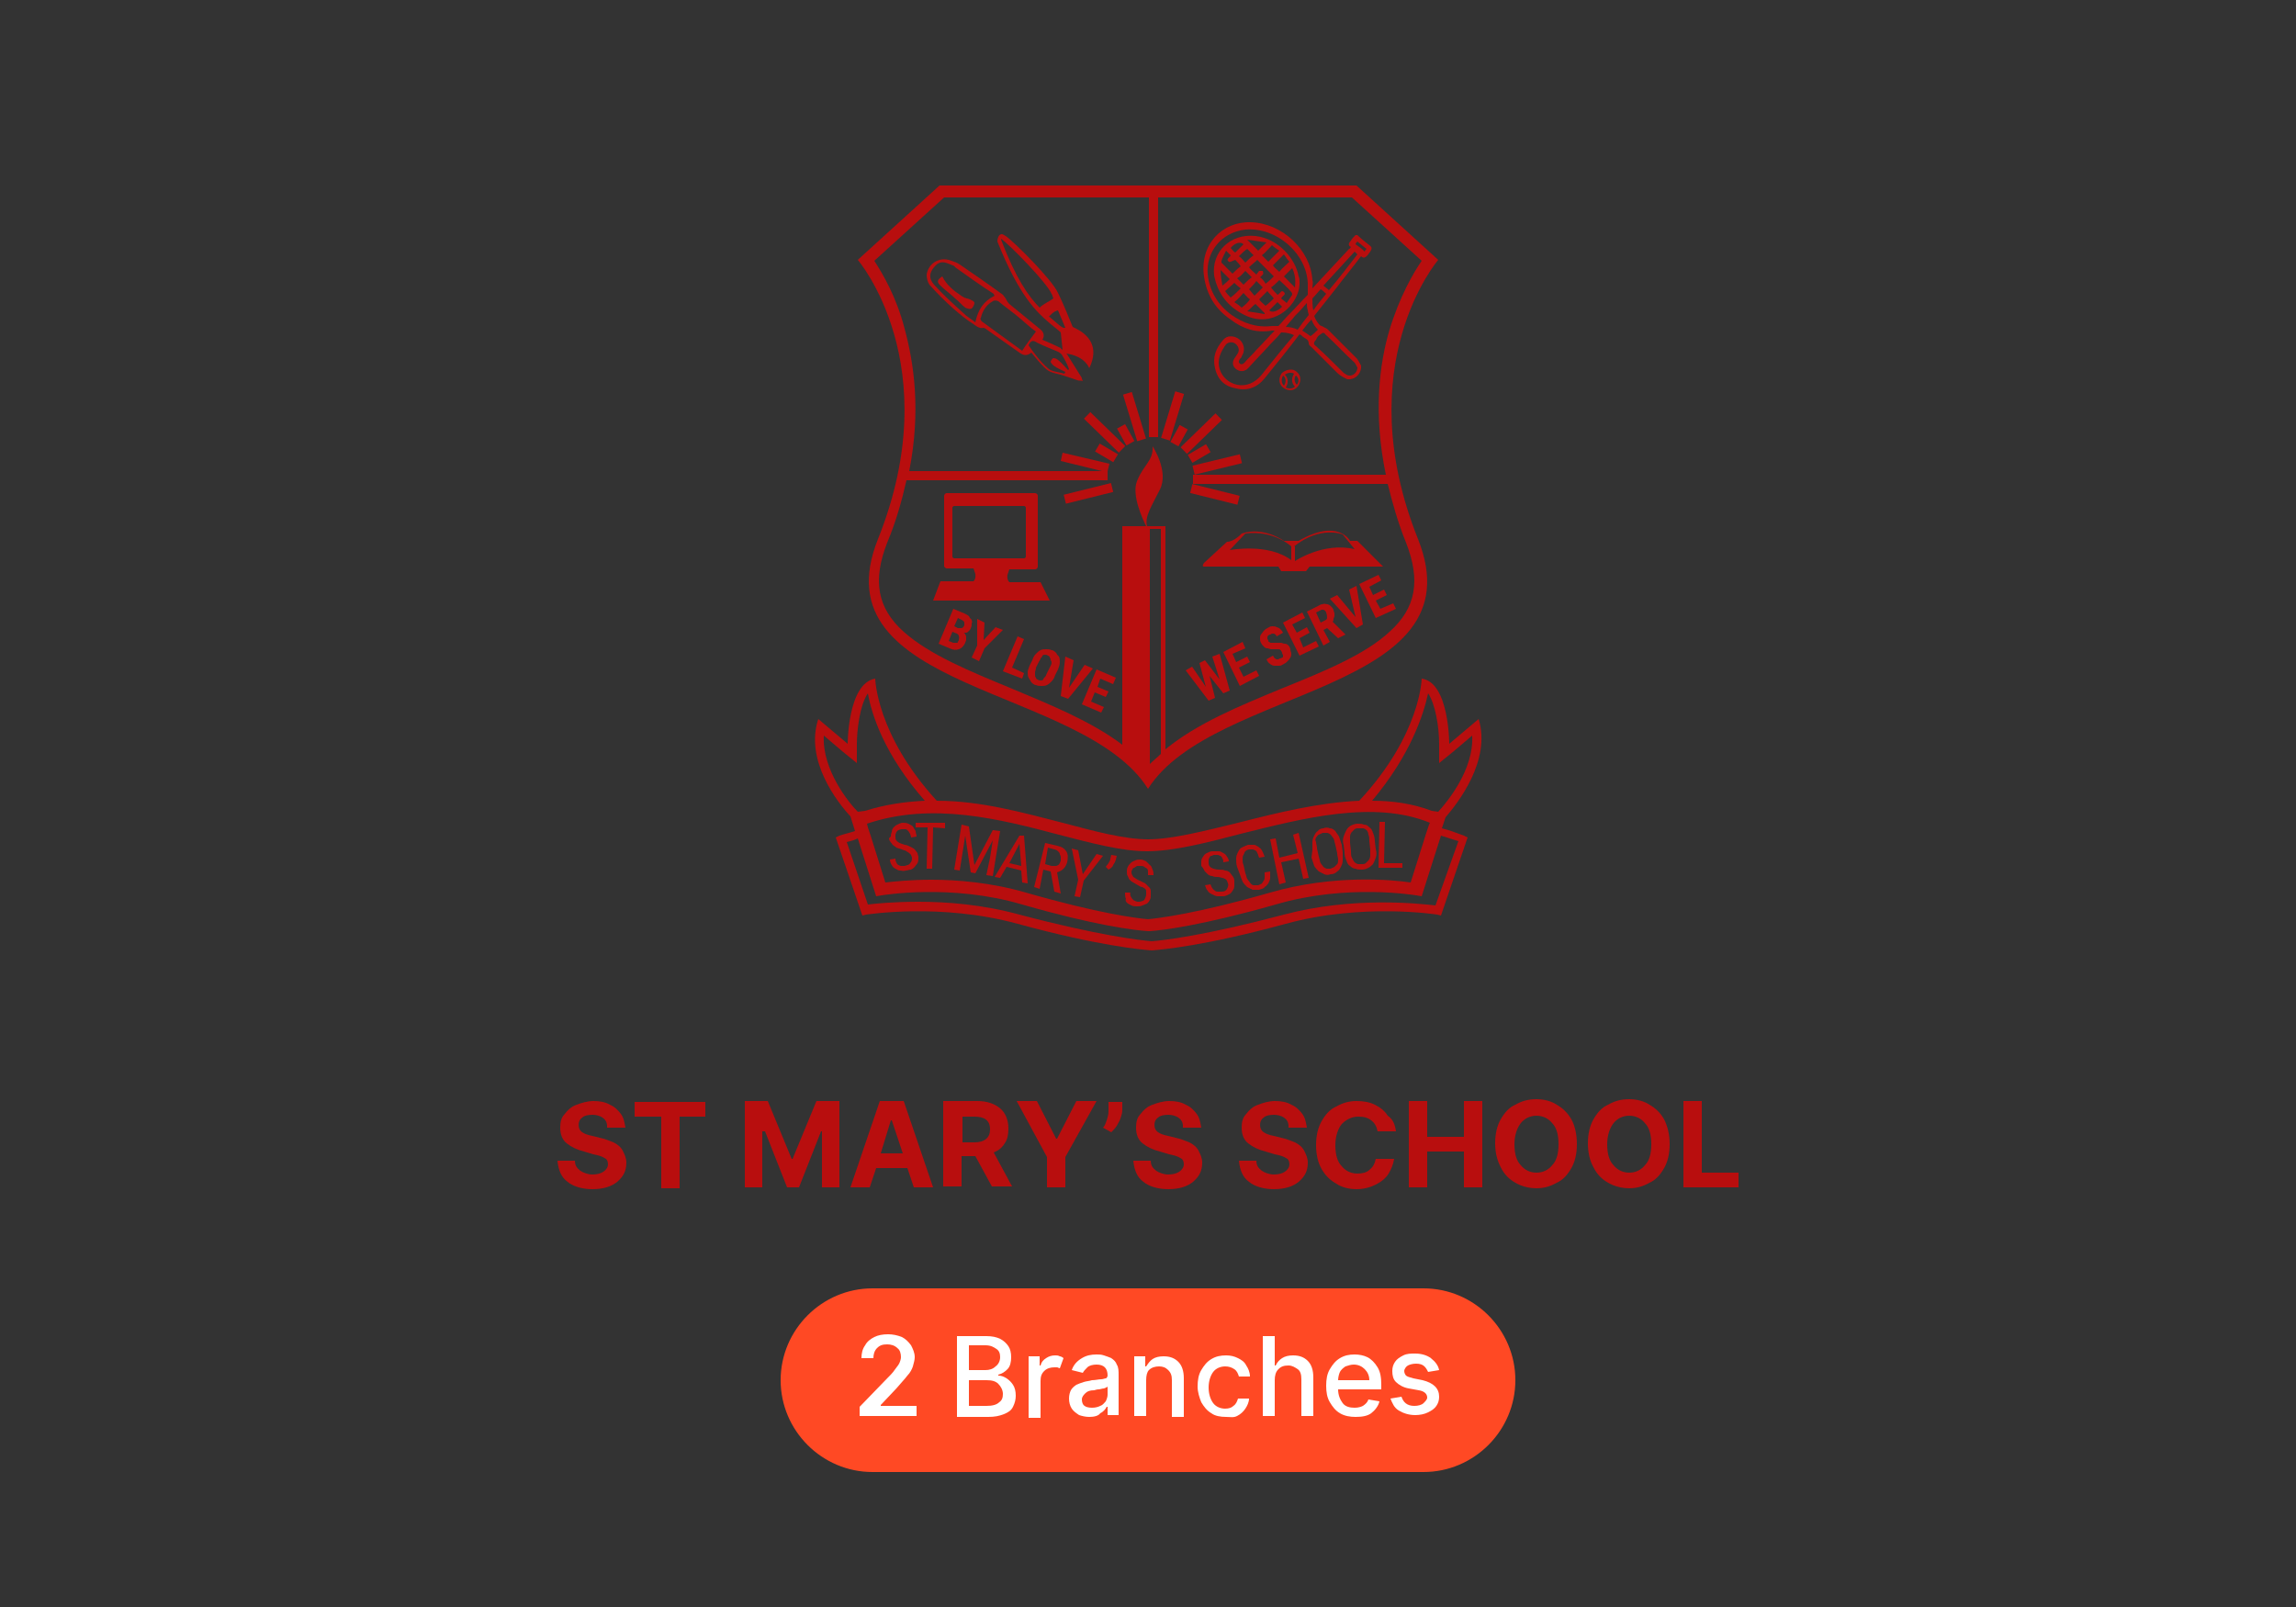 <?xml version="1.0" encoding="utf-8"?>
<!-- Generator: Adobe Illustrator 21.0.0, SVG Export Plug-In . SVG Version: 6.00 Build 0)  -->
<svg version="1.1" id="Layer_1" xmlns="http://www.w3.org/2000/svg" xmlns:xlink="http://www.w3.org/1999/xlink" x="0px" y="0px"
	 viewBox="0 0 250 175" style="enable-background:new 0 0 250 175;" xml:space="preserve">
<rect x="0" y="0" width="250" height="175" fill="#333333" stroke="none"/>
<style type="text/css">
	.st0{fill:#FF4924;}
	.st1{fill:#B80E0E;}
	.st2{fill:#FFFFFF;}
</style>
<path class="st0" d="M155,160.3H95c-5.5,0-10-4.5-10-10l0,0c0-5.5,4.5-10,10-10h60c5.5,0,10,4.5,10,10l0,0
	C165,155.8,160.5,160.3,155,160.3z"/>
<g>
	<path class="st1" d="M95.6,58.7c-6.7,16.7,22.3,15.9,29.4,27.2c7.1-11.2,36.1-10.4,29.4-27.2c-7.6-19,2.2-30.4,2.2-30.4l-8.9-8.1
		H125h-22.7l-8.9,8.1C93.4,28.3,103.2,39.7,95.6,58.7z M126.4,82.1c-0.4,0.4-0.8,0.7-1.2,1.1V57.6h1.2V82.1z M95.2,28.4l7.6-6.9H125
		h0.1v26.1h1V21.5h21.1l7.6,6.9c-0.9,1.3-2.4,3.9-3.5,7.5c-1.1,3.7-1.8,9.1-0.4,15.8h-21v1h21.2c0.5,2,1.1,4.2,2,6.4
		c1.6,4.1,1.1,7.1-1.8,9.7c-2.7,2.5-7.1,4.3-11.8,6.2c-4.6,1.9-9.2,3.8-12.6,6.6V57.3h-2c-0.3-1,0.5-2.2,1.4-4c1-2-0.8-4.7-0.8-4.7
		c0.1,1.6-1,2-1.7,3.8c-0.6,1.5,0.6,4.1,1,4.9h-2.6v23.8c-3.3-2.5-7.7-4.3-12-6.1c-4.6-1.9-9-3.7-11.8-6.2c-2.9-2.6-3.4-5.6-1.8-9.7
		c1-2.4,1.6-4.6,2.1-6.8h21.9v-1h0l0.2-0.8l-5.1-1.2l-0.2,0.9l4.5,1.1h-21c1.3-6.6,0.5-11.8-0.5-15.5C97.6,32.3,96.1,29.8,95.2,28.4
		z"/>
	<rect x="115.8" y="53.2" transform="matrix(0.971 -0.241 0.241 0.971 -9.439 30.13)" class="st1" width="5.3" height="1"/>
	<rect x="131.8" y="51.3" transform="matrix(0.241 -0.971 0.971 0.241 48.013 169.301)" class="st1" width="1" height="5.3"/>
	<rect x="129.9" y="50" transform="matrix(0.972 -0.235 0.235 0.972 -8.167 32.64)" class="st1" width="5.3" height="1"/>
	<rect x="119.8" y="44.5" transform="matrix(0.697 -0.717 0.717 0.697 2.615 100.476)" class="st1" width="1" height="5.3"/>
	<rect x="128.1" y="46.7" transform="matrix(0.717 -0.697 0.697 0.717 4.153 104.51)" class="st1" width="5.3" height="1"/>
	<rect x="125" y="44.9" transform="matrix(0.291 -0.957 0.957 0.291 47.082 154.246)" class="st1" width="5.3" height="1"/>
	<rect x="123" y="42.7" transform="matrix(0.957 -0.291 0.291 0.957 -7.855 37.905)" class="st1" width="1" height="5.3"/>
	<rect x="120" y="48.2" transform="matrix(0.507 -0.862 0.862 0.507 16.846 128.169)" class="st1" width="1" height="2.3"/>
	<rect x="122.1" y="46.3" transform="matrix(0.875 -0.484 0.484 0.875 -7.619 65.258)" class="st1" width="1" height="2.1"/>
	<rect x="129.4" y="48.9" transform="matrix(0.862 -0.507 0.507 0.862 -7.005 72.992)" class="st1" width="2.3" height="1"/>
	<rect x="127.3" y="46.9" transform="matrix(0.484 -0.875 0.875 0.484 24.786 136.808)" class="st1" width="2.1" height="1"/>
	<path class="st1" d="M105.8,67.5c-0.1-0.1-0.2-0.2-0.3-0.4c-0.1-0.1-0.3-0.2-0.5-0.3l-1.2-0.5l-1.6,3.8l1.2,0.5
		c0.4,0.2,0.7,0.2,1,0.1c0.3-0.1,0.5-0.3,0.7-0.7c0-0.1,0.1-0.2,0.1-0.3c0-0.1,0-0.2,0-0.3c0-0.1,0-0.2-0.1-0.3
		c0-0.1-0.1-0.2-0.2-0.2c0.1,0,0.2,0,0.3,0c0.1,0,0.2-0.1,0.2-0.1c0.1-0.1,0.1-0.1,0.2-0.2c0.1-0.1,0.1-0.2,0.1-0.2
		c0.1-0.2,0.1-0.3,0.1-0.5C105.9,67.7,105.8,67.6,105.8,67.5z M104.4,69.7c0,0.1-0.1,0.1-0.1,0.2c0,0.1-0.1,0.1-0.1,0.1
		c-0.1,0-0.1,0-0.2,0c-0.1,0-0.1,0-0.2,0l-0.5-0.2l0.4-1l0.5,0.2c0.1,0.1,0.2,0.1,0.2,0.3C104.5,69.4,104.4,69.5,104.4,69.7z
		 M105,68.1c-0.1,0.2-0.2,0.3-0.3,0.3c-0.1,0-0.2,0-0.4,0l-0.4-0.2l0.4-0.9l0.4,0.2c0.2,0.1,0.3,0.2,0.3,0.3
		C105,67.8,105,68,105,68.1z"/>
	<polygon class="st1" points="108.4,68.3 107.1,69.7 107.2,67.8 106.4,67.4 106.4,70.3 105.8,71.6 106.6,72 107.2,70.6 109.2,68.6 	
		"/>
	<polygon class="st1" points="111.5,69.6 110.8,69.3 109.2,73.1 111.3,73.9 111.5,73.3 110.2,72.7 	"/>
	<path class="st1" d="M115,71.1c-0.1-0.1-0.3-0.3-0.5-0.3c-0.2-0.1-0.4-0.1-0.6-0.1c-0.2,0-0.4,0-0.6,0.1c-0.2,0.1-0.3,0.2-0.5,0.4
		c-0.2,0.2-0.3,0.4-0.4,0.7l-0.3,0.6c-0.1,0.3-0.2,0.5-0.2,0.7c0,0.2,0,0.4,0.1,0.6c0.1,0.2,0.2,0.3,0.3,0.5
		c0.1,0.1,0.3,0.3,0.5,0.3c0.2,0.1,0.4,0.1,0.6,0.1c0.2,0,0.4,0,0.6-0.1c0.2-0.1,0.3-0.2,0.5-0.4c0.2-0.2,0.3-0.4,0.4-0.7l0.3-0.6
		c0.1-0.3,0.2-0.5,0.2-0.8c0-0.2,0-0.4-0.1-0.6C115.2,71.4,115.1,71.3,115,71.1z M114.5,72.2c0,0.1-0.1,0.3-0.2,0.5l-0.3,0.6
		c-0.1,0.2-0.1,0.3-0.2,0.4c-0.1,0.1-0.2,0.2-0.2,0.3c-0.1,0.1-0.2,0.1-0.3,0.1c-0.1,0-0.2,0-0.3-0.1c-0.1,0-0.2-0.1-0.2-0.2
		c-0.1-0.1-0.1-0.2-0.1-0.3c0-0.1,0-0.2,0-0.3c0-0.1,0.1-0.3,0.1-0.5l0.3-0.6c0.1-0.2,0.2-0.3,0.2-0.4c0.1-0.1,0.2-0.2,0.2-0.3
		c0.1-0.1,0.2-0.1,0.3-0.1c0.1,0,0.2,0,0.3,0.1c0.1,0,0.2,0.1,0.2,0.2c0.1,0.1,0.1,0.2,0.1,0.3C114.5,72,114.5,72.1,114.5,72.2z"/>
	<polygon class="st1" points="118.1,72.4 116.4,74.9 116.9,71.9 116,71.5 115.5,75.8 116.3,76.1 119,72.8 	"/>
	<polygon class="st1" points="117.8,76.7 119.9,77.6 120.2,77 118.8,76.4 119.2,75.4 120.4,75.9 120.7,75.3 119.5,74.8 119.8,73.9 
		121.2,74.5 121.5,73.8 119.4,72.9 	"/>
	<polygon class="st1" points="132,71.5 132.8,74 131.2,71.9 130.6,72.2 131.3,74.8 129.8,72.6 129.1,73 131.6,76.3 132.3,76 
		131.7,73.6 133.2,75.5 133.9,75.2 132.8,71.2 	"/>
	<polygon class="st1" points="135.4,73.7 134.9,72.7 136.1,72.1 135.8,71.5 134.6,72.1 134.2,71.2 135.6,70.6 135.3,69.9 133.2,71 
		135,74.7 137.1,73.6 136.8,73 	"/>
	<path class="st1" d="M140.3,70.3c-0.1-0.1-0.2-0.2-0.4-0.2s-0.3-0.1-0.4-0.1c-0.2,0-0.3,0-0.6,0c-0.1,0-0.2,0-0.3,0
		c-0.1,0-0.2,0-0.2,0c-0.1,0-0.1,0-0.2-0.1c-0.1,0-0.1-0.1-0.1-0.1c0-0.1,0-0.1-0.1-0.2c0-0.1,0-0.1,0-0.2s0-0.1,0.1-0.2
		c0,0,0.1-0.1,0.2-0.1c0.1,0,0.1-0.1,0.2-0.1c0.1,0,0.1,0,0.2,0c0.1,0,0.1,0.1,0.2,0.1c0,0.1,0.1,0.1,0.1,0.2l0.7-0.4
		c-0.1-0.2-0.2-0.3-0.3-0.4c-0.1-0.1-0.3-0.2-0.4-0.2c-0.1-0.1-0.3-0.1-0.5-0.1c-0.2,0-0.3,0.1-0.5,0.2c-0.2,0.1-0.3,0.2-0.4,0.3
		c-0.1,0.1-0.2,0.3-0.3,0.4c-0.1,0.1-0.1,0.3-0.1,0.4c0,0.2,0,0.3,0.1,0.5c0.1,0.2,0.2,0.3,0.3,0.4c0.1,0.1,0.2,0.2,0.4,0.2
		c0.1,0,0.3,0.1,0.4,0.1c0.2,0,0.3,0,0.5,0c0.1,0,0.3,0,0.3,0c0.1,0,0.2,0,0.2,0.1c0.1,0,0.1,0.1,0.1,0.1c0,0,0.1,0.1,0.1,0.2
		c0,0.1,0,0.1,0.1,0.2c0,0.1,0,0.1,0,0.2c0,0.1,0,0.1-0.1,0.1c0,0-0.1,0.1-0.2,0.1c-0.1,0-0.2,0.1-0.2,0.1c-0.1,0-0.1,0-0.2,0
		c-0.1,0-0.1-0.1-0.2-0.1c-0.1-0.1-0.1-0.2-0.2-0.3l-0.7,0.4c0.1,0.2,0.2,0.4,0.4,0.5c0.1,0.1,0.3,0.2,0.5,0.2c0.2,0,0.3,0,0.5,0
		c0.2,0,0.3-0.1,0.5-0.2c0.2-0.1,0.3-0.2,0.4-0.3c0.1-0.1,0.2-0.2,0.3-0.4c0.1-0.1,0.1-0.3,0.1-0.4c0-0.2-0.1-0.3-0.1-0.5
		C140.5,70.6,140.4,70.4,140.3,70.3z"/>
	<polygon class="st1" points="141.9,70.5 141.5,69.5 142.6,68.9 142.3,68.3 141.2,68.9 140.7,68 142.1,67.3 141.8,66.7 139.7,67.8 
		141.5,71.4 143.6,70.4 143.3,69.8 	"/>
	<path class="st1" d="M145.1,67.7c0.1-0.1,0.1-0.2,0.1-0.3c0-0.1,0.1-0.2,0.1-0.3c0-0.1,0-0.2,0-0.3c0-0.1-0.1-0.2-0.1-0.4
		c-0.1-0.2-0.2-0.3-0.3-0.4c-0.1-0.1-0.3-0.2-0.4-0.2c-0.1,0-0.3-0.1-0.5,0c-0.2,0-0.3,0.1-0.5,0.2l-1.2,0.6l1.8,3.7l0.7-0.4
		l-0.7-1.3l0.4-0.2l1.2,1.1l0.8-0.4l0,0L145.1,67.7z M144.5,67.3c0,0.1-0.1,0.2-0.3,0.3l-0.4,0.2l-0.5-1.1l0.4-0.2
		c0.1,0,0.1-0.1,0.2-0.1c0.1,0,0.1,0,0.2,0c0.1,0,0.1,0.1,0.2,0.1c0,0.1,0.1,0.1,0.1,0.2C144.5,67,144.5,67.2,144.5,67.3z"/>
	<polygon class="st1" points="146.9,64.2 147.6,67.2 145.6,64.8 144.8,65.2 147.7,68.4 148.4,68 147.7,63.8 	"/>
	<polygon class="st1" points="149.1,63.9 150.4,63.2 150.1,62.6 148,63.6 149.8,67.3 152,66.3 151.7,65.7 150.3,66.3 149.8,65.4 
		151,64.8 150.7,64.2 149.5,64.8 	"/>
	<path class="st1" d="M96.9,91.6c0.1,0.1,0.2,0.3,0.3,0.4c0.1,0.1,0.3,0.2,0.4,0.3c0.2,0.1,0.4,0.1,0.6,0.2c0.2,0.1,0.4,0.1,0.5,0.2
		c0.1,0.1,0.2,0.1,0.3,0.2c0.1,0.1,0.1,0.1,0.2,0.2c0,0.1,0.1,0.2,0.1,0.3c0,0.2,0,0.4-0.2,0.6c-0.1,0.2-0.3,0.2-0.6,0.3
		c-0.1,0-0.3,0-0.4,0c-0.1,0-0.2-0.1-0.3-0.1c-0.1-0.1-0.2-0.2-0.2-0.3c-0.1-0.1-0.1-0.3-0.1-0.4l-0.6,0.1c0,0.2,0.1,0.5,0.2,0.6
		c0.1,0.2,0.2,0.3,0.4,0.4c0.2,0.1,0.3,0.2,0.5,0.2c0.2,0,0.4,0.1,0.6,0c0.2,0,0.4-0.1,0.6-0.1c0.2-0.1,0.3-0.2,0.4-0.3
		c0.1-0.1,0.2-0.3,0.3-0.4c0.1-0.2,0.1-0.4,0.1-0.6c0-0.2-0.1-0.4-0.1-0.5c-0.1-0.1-0.2-0.3-0.3-0.4c-0.1-0.1-0.3-0.2-0.5-0.3
		c-0.2-0.1-0.4-0.2-0.6-0.2c-0.3-0.1-0.6-0.2-0.7-0.3c-0.2-0.1-0.3-0.3-0.3-0.5c0-0.1,0-0.2,0-0.3c0-0.1,0.1-0.2,0.1-0.3
		c0.1-0.1,0.1-0.1,0.2-0.2c0.1,0,0.2-0.1,0.4-0.1c0.1,0,0.3,0,0.4,0c0.1,0,0.2,0.1,0.3,0.2c0.1,0.1,0.1,0.2,0.2,0.3
		c0,0.1,0.1,0.2,0.1,0.4l0.6-0.1c0-0.2-0.1-0.4-0.1-0.6c-0.1-0.2-0.2-0.3-0.3-0.5c-0.1-0.1-0.3-0.2-0.5-0.3
		c-0.2-0.1-0.4-0.1-0.6-0.1c-0.2,0-0.4,0.1-0.6,0.2c-0.2,0.1-0.3,0.2-0.4,0.3c-0.1,0.1-0.2,0.3-0.2,0.5c-0.1,0.2-0.1,0.4-0.1,0.5
		C96.7,91.3,96.8,91.4,96.9,91.6z"/>
	<polygon class="st1" points="100.9,94.6 101.5,94.6 101.6,90.1 102.9,90.2 102.9,89.6 99.7,89.6 99.7,90.1 101,90.1 	"/>
	<polygon class="st1" points="104.8,92.9 105.1,91 105.7,95 106.2,95.1 108.1,91.5 107.8,93.4 107.4,95.3 108.1,95.4 108.9,90.5 
		108.1,90.4 106.1,94.2 105.5,90 104.7,89.8 103.9,94.7 104.5,94.8 	"/>
	<path class="st1" d="M108.9,95.6l0.7-1.2l1.6,0.4l0.1,1.3l0.6,0.1l-0.4-5.2L111,91l-2.7,4.5L108.9,95.6z M111,91.9l0.2,2.4
		l-1.3-0.3L111,91.9z"/>
	<path class="st1" d="M113.6,94.7l0.8,0.2l0.4,2.2l0.7,0.2l0,0l-0.4-2.3c0.3-0.1,0.5-0.2,0.7-0.4c0.2-0.2,0.3-0.4,0.4-0.7
		c0.1-0.5,0.1-0.9-0.1-1.2c-0.2-0.3-0.5-0.5-1-0.6l-1.3-0.3l-1.2,4.8l0.6,0.2L113.6,94.7z M114.1,92.3l0.7,0.2
		c0.1,0,0.3,0.1,0.4,0.2c0.1,0.1,0.2,0.2,0.2,0.3c0,0.1,0.1,0.2,0.1,0.3c0,0.1,0,0.3,0,0.4c0,0.1-0.1,0.2-0.1,0.3
		c-0.1,0.1-0.1,0.2-0.2,0.2c-0.1,0.1-0.2,0.1-0.3,0.1c-0.1,0-0.2,0-0.4,0l-0.7-0.2L114.1,92.3z"/>
	<polygon class="st1" points="117,97.6 117.6,97.7 118,95.9 120.1,93.2 119.4,93 117.9,95.2 117.4,92.6 116.7,92.4 117.4,95.8 	"/>
	<path class="st1" d="M121,94.5c0.1-0.1,0.2-0.2,0.2-0.3c0.1-0.1,0.1-0.2,0.2-0.3c0-0.1,0.1-0.2,0.1-0.3l0.1-0.4l-0.6-0.1l-0.1,0.4
		c0,0.2-0.1,0.3-0.2,0.5c-0.1,0.1-0.2,0.3-0.3,0.4l0.3,0.3C120.8,94.6,120.9,94.6,121,94.5z"/>
	<path class="st1" d="M122.7,98.3c0.1,0.1,0.3,0.2,0.5,0.3c0.2,0.1,0.4,0.1,0.6,0.1c0.2,0,0.4,0,0.6-0.1c0.2-0.1,0.3-0.1,0.5-0.2
		c0.1-0.1,0.2-0.2,0.3-0.4c0.1-0.2,0.1-0.3,0.1-0.5c0-0.2,0-0.4,0-0.5c0-0.2-0.1-0.3-0.2-0.4c-0.1-0.1-0.2-0.2-0.4-0.4
		c-0.2-0.1-0.4-0.2-0.6-0.3c-0.3-0.1-0.5-0.3-0.7-0.4c-0.1-0.2-0.2-0.3-0.2-0.5c0-0.1,0-0.2,0.1-0.3c0-0.1,0.1-0.2,0.2-0.2
		c0.1-0.1,0.2-0.1,0.3-0.2c0.1,0,0.2,0,0.4,0c0.1,0,0.3,0,0.4,0.1c0.1,0.1,0.2,0.1,0.3,0.2c0.1,0.1,0.1,0.2,0.1,0.3
		c0,0.1,0,0.2,0,0.4l0.6,0c0-0.2,0-0.4-0.1-0.6c-0.1-0.2-0.1-0.4-0.3-0.5c-0.1-0.1-0.3-0.3-0.4-0.4c-0.2-0.1-0.4-0.2-0.6-0.2
		c-0.2,0-0.4,0-0.6,0.1c-0.2,0.1-0.3,0.1-0.5,0.3c-0.1,0.1-0.2,0.2-0.3,0.4c-0.1,0.2-0.1,0.3-0.1,0.5c0,0.2,0,0.4,0.1,0.5
		c0.1,0.2,0.1,0.3,0.2,0.4c0.1,0.1,0.2,0.2,0.4,0.3c0.2,0.1,0.3,0.2,0.5,0.3c0.2,0.1,0.3,0.2,0.5,0.2c0.1,0.1,0.2,0.1,0.3,0.2
		c0.1,0.1,0.1,0.2,0.1,0.3c0,0.1,0,0.2,0,0.3c0,0.2-0.1,0.4-0.2,0.6c-0.1,0.1-0.4,0.2-0.6,0.2c-0.1,0-0.3,0-0.4-0.1
		c-0.1,0-0.2-0.1-0.3-0.2c-0.1-0.1-0.1-0.2-0.2-0.3c0-0.1-0.1-0.3,0-0.4l-0.6,0c0,0.2,0,0.5,0.1,0.7C122.5,98,122.6,98.2,122.7,98.3
		z"/>
	<path class="st1" d="M131.2,94.9c0.1,0.1,0.2,0.2,0.3,0.3c0.1,0.1,0.3,0.2,0.5,0.2c0.2,0.1,0.4,0.1,0.6,0.1c0.2,0,0.4,0.1,0.5,0.1
		c0.1,0,0.2,0.1,0.3,0.1c0.1,0.1,0.1,0.1,0.2,0.2c0,0.1,0.1,0.2,0.1,0.3c0.1,0.2,0,0.4-0.1,0.6c-0.1,0.2-0.3,0.3-0.6,0.3
		c-0.1,0-0.3,0-0.4,0c-0.1,0-0.2,0-0.3-0.1c-0.1-0.1-0.2-0.1-0.3-0.3c-0.1-0.1-0.1-0.2-0.2-0.4l-0.6,0.1c0.1,0.2,0.1,0.4,0.3,0.6
		c0.1,0.2,0.3,0.3,0.5,0.4c0.2,0.1,0.4,0.2,0.6,0.2c0.2,0,0.4,0,0.6,0c0.2,0,0.4-0.1,0.6-0.2c0.2-0.1,0.3-0.2,0.4-0.4
		c0.1-0.1,0.2-0.3,0.2-0.5c0-0.2,0-0.4,0-0.6c0-0.2-0.1-0.4-0.2-0.5c-0.1-0.1-0.2-0.3-0.3-0.4c-0.1-0.1-0.3-0.2-0.5-0.2
		c-0.2-0.1-0.4-0.1-0.7-0.1c-0.3,0-0.6-0.1-0.8-0.2c-0.2-0.1-0.3-0.3-0.3-0.5c0-0.1,0-0.2,0-0.3c0-0.1,0-0.2,0.1-0.3
		c0-0.1,0.1-0.2,0.2-0.2s0.2-0.1,0.3-0.1c0.1,0,0.3,0,0.4,0c0.1,0,0.2,0.1,0.3,0.1c0.1,0.1,0.2,0.2,0.2,0.3c0.1,0.1,0.1,0.2,0.1,0.4
		l0.6-0.1c0-0.2-0.1-0.4-0.2-0.5c-0.1-0.2-0.2-0.3-0.4-0.4c-0.2-0.1-0.3-0.2-0.5-0.2c-0.2,0-0.4,0-0.7,0c-0.2,0-0.4,0.1-0.6,0.2
		c-0.2,0.1-0.3,0.2-0.4,0.4c-0.1,0.1-0.2,0.3-0.2,0.5c0,0.2,0,0.4,0,0.5C131.1,94.6,131.1,94.8,131.2,94.9z"/>
	<path class="st1" d="M135,95.2c0.1,0.3,0.2,0.6,0.3,0.8c0.1,0.2,0.3,0.4,0.5,0.6c0.2,0.1,0.4,0.2,0.6,0.3c0.2,0,0.4,0,0.7,0
		c0.2-0.1,0.5-0.1,0.6-0.3c0.2-0.1,0.3-0.3,0.4-0.4c0.1-0.2,0.2-0.4,0.2-0.6c0-0.2,0-0.4,0-0.7l-0.6,0.1c0,0.2,0,0.4,0,0.5
		c0,0.1,0,0.3-0.1,0.4c-0.1,0.1-0.1,0.2-0.2,0.3c-0.1,0.1-0.2,0.1-0.4,0.2c-0.2,0-0.3,0-0.5,0c-0.1,0-0.3-0.1-0.4-0.3
		c-0.1-0.1-0.2-0.3-0.3-0.4c-0.1-0.2-0.1-0.4-0.2-0.6l-0.2-0.9c-0.1-0.2-0.1-0.4-0.1-0.6c0-0.2,0-0.4,0.1-0.5
		c0.1-0.2,0.1-0.3,0.2-0.4c0.1-0.1,0.3-0.2,0.4-0.2c0.1,0,0.3,0,0.4,0c0.1,0,0.2,0.1,0.3,0.1c0.1,0.1,0.2,0.2,0.2,0.3
		c0.1,0.1,0.1,0.3,0.2,0.5l0.6-0.1c-0.1-0.3-0.2-0.5-0.3-0.7c-0.1-0.2-0.3-0.3-0.4-0.4c-0.2-0.1-0.3-0.2-0.5-0.2c-0.2,0-0.4,0-0.6,0
		c-0.3,0.1-0.5,0.2-0.7,0.3c-0.2,0.1-0.3,0.3-0.4,0.5c-0.1,0.2-0.2,0.4-0.2,0.7c0,0.3,0,0.6,0.1,0.9L135,95.2z"/>
	<polygon class="st1" points="140,96.1 139.5,93.9 141.4,93.5 141.9,95.7 142.5,95.6 141.4,90.7 140.8,90.9 141.3,92.9 139.3,93.4 
		138.9,91.3 138.3,91.4 139.3,96.3 	"/>
	<path class="st1" d="M142.8,93.4c0.1,0.3,0.2,0.6,0.3,0.9c0.1,0.2,0.3,0.4,0.5,0.6c0.2,0.1,0.4,0.2,0.6,0.3c0.2,0.1,0.4,0.1,0.7,0
		c0.3,0,0.5-0.1,0.7-0.3c0.2-0.1,0.3-0.3,0.4-0.5c0.1-0.2,0.2-0.4,0.2-0.7c0-0.3,0-0.6,0-0.9l-0.1-0.8c-0.1-0.3-0.2-0.6-0.3-0.9
		c-0.1-0.2-0.3-0.4-0.4-0.6c-0.2-0.2-0.4-0.3-0.6-0.3c-0.2-0.1-0.5-0.1-0.7,0c-0.2,0-0.5,0.1-0.6,0.3c-0.2,0.1-0.3,0.3-0.4,0.5
		c-0.1,0.2-0.2,0.4-0.2,0.7c0,0.3,0,0.6,0,0.9L142.8,93.4z M143.3,91.2c0.1-0.1,0.2-0.3,0.3-0.3c0.1-0.1,0.3-0.1,0.4-0.2
		c0.2,0,0.3,0,0.5,0c0.1,0,0.3,0.1,0.4,0.2c0.1,0.1,0.2,0.3,0.3,0.4c0.1,0.2,0.1,0.4,0.2,0.7l0.2,0.9c0,0.3,0.1,0.5,0.1,0.7
		c0,0.2,0,0.4-0.1,0.5c-0.1,0.1-0.2,0.2-0.3,0.3c-0.1,0.1-0.3,0.1-0.4,0.2c-0.2,0-0.3,0-0.4,0c-0.1,0-0.3-0.1-0.4-0.2
		c-0.1-0.1-0.2-0.3-0.3-0.4c-0.1-0.2-0.1-0.4-0.2-0.7l-0.2-0.9c0-0.3-0.1-0.5-0.1-0.7C143.2,91.5,143.2,91.4,143.3,91.2z"/>
	<path class="st1" d="M146.4,92.8c0,0.4,0.1,0.7,0.2,0.9c0.1,0.3,0.2,0.5,0.4,0.6c0.2,0.2,0.4,0.3,0.6,0.3c0.2,0.1,0.4,0.1,0.7,0.1
		c0.3,0,0.5-0.1,0.7-0.2c0.2-0.1,0.4-0.3,0.5-0.4c0.1-0.2,0.2-0.4,0.3-0.7c0.1-0.3,0.1-0.6,0-0.9l-0.1-0.9c0-0.3-0.1-0.7-0.2-0.9
		c-0.1-0.3-0.2-0.5-0.4-0.6c-0.2-0.2-0.3-0.3-0.6-0.3c-0.2-0.1-0.4-0.1-0.7-0.1c-0.2,0-0.5,0.1-0.7,0.2c-0.2,0.1-0.4,0.3-0.5,0.5
		c-0.1,0.2-0.2,0.4-0.3,0.7c-0.1,0.3-0.1,0.6,0,0.9L146.4,92.8z M147,91.1c0-0.2,0.1-0.4,0.2-0.5c0.1-0.1,0.2-0.2,0.3-0.3
		c0.1-0.1,0.3-0.1,0.4-0.1c0.2,0,0.3,0,0.5,0c0.1,0,0.3,0.1,0.4,0.2c0.1,0.1,0.2,0.3,0.2,0.5c0.1,0.2,0.1,0.4,0.1,0.7l0.1,0.9
		c0,0.3,0,0.5,0,0.7c0,0.2-0.1,0.4-0.2,0.5c-0.1,0.1-0.2,0.2-0.3,0.3c-0.1,0.1-0.3,0.1-0.4,0.1c-0.2,0-0.3,0-0.4,0
		c-0.1,0-0.3-0.1-0.4-0.2c-0.1-0.1-0.2-0.3-0.3-0.5c-0.1-0.2-0.1-0.4-0.1-0.7l-0.1-0.9C147,91.6,147,91.3,147,91.1z"/>
	<polygon class="st1" points="152.7,94 150.7,94 150.8,89.5 150.2,89.5 150.1,94.5 152.7,94.5 	"/>
	<path class="st1" d="M157,90.2l0.4-1.2l0,0c1.3-1.5,5-6.2,3.6-10.7l-3.2,2.7c0,0,0-6.7-3-7.1c0,0-0.1,6.1-6.8,13.3
		c-4.4,0.2-8.9,1.3-13.2,2.4c-3.7,0.9-7.2,1.8-9.8,1.8c-2.6,0-5.9-0.9-9.3-1.8c-4.3-1.1-8.9-2.4-13.7-2.4
		c-6.6-7.2-6.7-13.3-6.7-13.3c-3,0.5-3,7.1-3,7.1l-3.2-2.7c-1.5,4.5,2.1,9.1,3.5,10.6l0,0l0.5,1.6c-0.6,0.2-1.1,0.3-1.7,0.5L91,91.2
		l2.9,8.5l0.4-0.1c0.1,0,8.1-1.3,16.5,1c8.8,2.4,13.4,2.8,14.6,2.9l0,0l0,0c1.2-0.1,5.8-0.5,14.6-2.9c8.4-2.3,16.5-1,16.5-1l0.4,0.1
		l2.9-8.5l-0.4-0.2C158.6,90.7,157.8,90.4,157,90.2z M155.5,75.5c0.8,1.2,1.2,3.7,1.2,5.5v2.1l1.6-1.3l2-1.7
		c0.2,3.7-2.7,7.2-3.7,8.3l-0.7-0.1c-2.1-0.8-4.3-1.1-6.5-1.1C153.6,82.2,155,77.8,155.5,75.5z M115.3,90.9c3.5,0.9,6.8,1.8,9.6,1.8
		c2.8,0,6.4-0.9,10.2-1.9c6.8-1.7,14.5-3.7,20.6-1.2l-0.1,0.2l-0.3,0.9l-1.7,5.4c-2-0.3-8.4-0.9-15.3,1.1c-8,2.3-12.2,2.8-13.3,2.9
		c-1.2-0.1-5.3-0.6-13.3-2.9c-3.8-1.1-7.5-1.4-10.3-1.4c-2.3,0-4.1,0.2-5,0.3l-1.6-5.1l-0.3-0.9l-0.1-0.4
		C101.5,87.3,108.9,89.2,115.3,90.9z M89.7,80.1l2,1.7l1.6,1.3V81c0-1.4,0.3-4.2,1.2-5.5c0.4,2.3,1.8,6.7,6.2,11.7
		c-2.1,0.1-4.3,0.4-6.5,1.1l-0.8,0.1C92.4,87.4,89.5,83.8,89.7,80.1z M156.3,98.6c-1.8-0.2-9-1-16.5,1c-8.7,2.3-13.1,2.8-14.4,2.9
		c-1.2-0.1-5.7-0.6-14.4-2.9c-4-1.1-7.9-1.4-11-1.4c-2.7,0-4.7,0.2-5.5,0.3l-2.3-6.8c0.4-0.1,0.8-0.2,1.2-0.4l2,6.3l0.6-0.1
		c0.1,0,7.5-1.3,15.3,1c8,2.3,12.2,2.8,13.7,2.9l0.1,0l0.1,0c1.4-0.1,5.6-0.6,13.7-2.9c7.8-2.3,15.2-1,15.3-1l0.6,0.1l2.1-6.6
		c0.6,0.2,1.3,0.4,1.9,0.6L156.3,98.6z"/>
	<path class="st1" d="M131.1,61.3c0,0-0.3,0.4,0,0.4h8.1l0.3,0.5h2.7l0.4-0.5h8l-2.8-2.8H147c0,0-1.3-2.5-5.6,0h-1.6
		c0,0-2.2-1.6-4.6-0.8c0,0-0.8,0.9-1.6,0.9L131.1,61.3z M140.9,59.5c2.9-2.3,5.3-1.3,5.3-1.3l1.3,1.6c-3.4-0.8-6.5,1.3-6.5,1.3V59.5
		z M135.6,58.1c3.1-0.4,5,1.4,5,1.4V61c-2.5-1.9-6.7-1.1-6.7-1.1L135.6,58.1z"/>
	<path class="st1" d="M113.3,63.4h-3.4c-0.3-0.3-0.2-0.8-0.2-0.8l0.2-0.6h2.8c0.2,0,0.3-0.2,0.3-0.3V54c0-0.2-0.2-0.3-0.3-0.3h-9.6
		c-0.2,0-0.3,0.2-0.3,0.3v7.6c0,0.2,0.2,0.3,0.3,0.3h2.9l0.2,0.6c0,0,0.1,0.5-0.2,0.8h-3.6l-0.8,2.1h12.7L113.3,63.4z M103.9,60.8
		c-0.1,0-0.2-0.1-0.2-0.2v-5.3c0-0.1,0.1-0.2,0.2-0.2h7.6c0.1,0,0.2,0.1,0.2,0.2v5.3c0,0.1-0.1,0.2-0.2,0.2H103.9z"/>
	<path class="st1" d="M103.8,33.6c0.7,0.6,1.4,1.2,2.2,1.7c0.3,0.2,0.6,0.5,1.1,0.4c0.1,0,0.4,0.2,0.5,0.3c1.1,0.8,2.3,1.6,3.4,2.4
		c0.4,0.3,0.8,0.4,1.3,0c0.5,0.6,0.9,1.1,1.4,1.6c0.3,0.3,0.6,0.5,1,0.6c0.9,0.2,1.7,0.5,2.6,0.8c0.2,0.1,0.4,0,0.6,0.1
		c-0.1-0.2-0.1-0.4-0.2-0.5c-0.5-0.8-1-1.6-1.5-2.4c0,0-0.1-0.1-0.1-0.1c2.1,0.3,2.5,1.6,2.5,1.6c1.5-3.1-1.2-4.2-1.8-4.5
		c-0.4-1-1.1-2.7-1.6-3.7c-0.6-1.4-4.8-5.6-5.7-6.2c-0.2-0.1-0.3-0.2-0.4-0.2c-0.5,0-0.5,0.8-0.5,0.8c2.4,6,4.3,7.7,5.7,8.9
		c0.6,0.5,1,0.8,1.2,1l0,0l0.2,1.9c-0.1-0.1-0.2-0.1-0.2-0.2c-0.6-0.3-1.3-0.6-2-0.9c0.3-0.5,0.1-0.9-0.3-1.2
		c-1.1-0.9-2.2-1.8-3.3-2.7c-0.2-0.2-0.3-0.4-0.4-0.6c-0.1-0.1-0.2-0.3-0.3-0.4c-1.5-1.1-3.1-2.2-4.7-3.3c-0.3-0.2-0.6-0.3-0.9-0.4
		c-1.2-0.5-2.5,0.2-2.7,1.5c0,0.4,0.1,0.8,0.3,1.1C102,31.9,102.9,32.8,103.8,33.6z M113.2,33.5c-1.2-1.2-2.6-3.2-4.2-7.4
		c0,0,0,0,0-0.1c0,0,0,0,0,0c0.9,0.6,5,4.8,5.5,6c0.1,0.1,0.1,0.3,0.2,0.5C114.3,32.8,113.6,33.1,113.2,33.5z M114.5,34.7
		c-0.1-0.1-0.2-0.2-0.3-0.2c0.2-0.2,0.5-0.6,1-0.7c0.3,0.7,0.6,1.4,0.8,1.9l0,0h-0.2C115.5,35.6,115.1,35.2,114.5,34.7z M115.2,38.3
		c0.2,0.1,0.3,0.2,0.4,0.3c0.3,0.5,0.6,1,0.8,1.6c0,0-0.1,0.1-0.1,0.1c-0.4-0.4-0.7-0.8-1.1-1.1c-0.1-0.1-0.3-0.2-0.5-0.2
		c-0.1,0-0.3,0.3-0.3,0.4c0,0.1,0.2,0.3,0.3,0.4c0.4,0.3,0.9,0.5,1.3,0.7c0,0.1-0.1,0.1-0.1,0.2c-0.6-0.2-1.4-0.2-1.8-0.6
		c-0.8-0.7-1.5-1.6-2.1-2.5c0.2-0.5,0.5-0.6,0.9-0.3C113.7,37.7,114.5,38,115.2,38.3z M111.1,34.7c0.6,0.5,1.1,1,1.7,1.4
		c-0.5,0.7-1,1.3-1.5,2.1c-1.5-1.1-2.9-2.1-4.4-3.2c-0.1-0.1-0.2-0.3-0.1-0.4c0.2-0.8,0.6-1.4,1.3-1.8c0.1-0.1,0.4-0.1,0.6,0
		C109.4,33.4,110.3,34,111.1,34.7z M101.7,29.1c0.5-0.6,0.9-0.7,1.8-0.3c0.2,0.1,0.4,0.1,0.5,0.3c1.4,1,2.8,2,4.2,2.9
		c0,0,0,0.1,0.1,0.2c-1.2,0.6-1.8,1.5-2.1,2.9c-0.5-0.4-0.9-0.6-1.3-1c-1.1-1-2.2-2-3.2-3.1C101.1,30.3,101.2,29.7,101.7,29.1z"/>
	<path class="st1" d="M104,32.5c0.4,0.3,0.7,0.7,1.1,1c0.2,0.1,0.5,0.2,0.7,0.1c0.1-0.1,0.3-0.4,0.3-0.6c0-0.2-0.3-0.3-0.5-0.4
		c-0.2-0.1-0.5-0.1-0.8-0.3c-0.9-0.6-1.7-1.2-2.2-2.2c-0.6,0.4-0.6,0.6-0.2,1C102.9,31.6,103.5,32,104,32.5z"/>
	<path class="st1" d="M139.6,40.6c-0.4,0.5-0.4,1.2,0.1,1.6c0.5,0.4,1.2,0.4,1.6-0.1c0.4-0.5,0.4-1.2-0.1-1.6
		C140.8,40.1,140.1,40.2,139.6,40.6z M139.8,42c-0.3-0.3-0.3-0.7-0.1-1.1C140,41.1,140.1,41.6,139.8,42z M140,42.2
		c0.3-0.5,0.3-1-0.1-1.4c0.3-0.2,0.7-0.3,1-0.1c-0.3,0.5-0.3,1,0.1,1.4C140.8,42.3,140.4,42.4,140,42.2z M141.2,41.9
		c-0.3-0.3-0.3-0.8-0.1-1C141.4,41.1,141.5,41.6,141.2,41.9z"/>
	<path class="st1" d="M134,34.8c1.3,1,2.8,1.5,4.5,1.2c0.1,0,0.2,0,0.3,0c-0.7,0.7-1.3,1.4-2,2.1c-0.4,0.5-0.9,0.9-1.3,1.4
		c-0.2,0.2-0.4,0.2-0.5,0.1c-0.2-0.2-0.1-0.3,0-0.5c0.1-0.1,0.2-0.2,0.2-0.3c0.4-0.6,0.3-1.3-0.2-1.8c-0.6-0.5-1.4-0.5-1.8,0
		c-0.8,0.9-1.2,1.9-0.9,3.1c0.3,1.3,1.1,2,2.3,2.2c1.2,0.3,2.3-0.1,3.1-1.1c1.3-1.6,2.6-3.2,3.8-4.8c0.2,0.1,0.3,0.2,0.4,0.3
		c0.3,0.2,0.6,0.3,0.6,0.7c0,0.2,0.2,0.3,0.3,0.4c0.9,0.9,1.9,1.9,2.8,2.8c0.3,0.3,0.7,0.5,1.1,0.7c0.1,0,0.2,0,0.3,0
		c0.7-0.1,1.1-0.6,1.2-1.2c0-0.1,0-0.2,0-0.3c-0.2-0.3-0.3-0.6-0.5-0.8c-1-1-2.1-2.1-3.1-3.1c-0.1-0.1-0.3-0.2-0.5-0.3
		c-0.1-0.1-0.3-0.1-0.4-0.2c-0.3-0.3-0.5-0.7-0.6-1c0.8-1,1.5-1.9,2.3-2.9c0.9-1.2,1.9-2.4,2.8-3.6c0.3,0.3,0.5,0.1,0.7-0.1
		c0.1-0.1,0.2-0.3,0.3-0.4c0.2-0.3,0.2-0.5-0.1-0.7c-0.5-0.4-0.9-0.7-1.3-1.1c-0.1,0-0.2,0-0.2,0c-0.2,0.2-0.4,0.4-0.5,0.6
		c-0.2,0.2-0.4,0.5,0,0.7c-0.1,0.1-0.1,0.2-0.2,0.2c-1.3,1.4-2.7,2.9-4,4.3c0-0.3,0.1-0.6,0-0.9c-0.2-3.3-3.3-6.2-6.7-6.3
		c-3.1-0.1-5.6,2.4-5.1,5.9C131.4,32.2,132.4,33.7,134,34.8z M141,34.4c0.1-0.1,0.3-0.3,0.4-0.4c0,0,0,0,0,0c0.3-0.3,0.6-0.7,0.9-1
		c0,0.3,0,0.5,0.1,0.8c0,0.2,0.1,0.4,0.1,0.5c-0.4,0.5-0.8,1-1.2,1.6c-0.4-0.2-0.9-0.3-1.3-0.3C140.3,35.2,140.7,34.8,141,34.4z
		 M137.3,40.9c-0.7,0.8-1.6,1.2-2.6,1c-0.9-0.2-1.6-0.8-1.9-1.7c-0.3-1,0.1-1.9,0.7-2.7c0.3-0.3,0.8-0.3,1.1,0
		c0.3,0.3,0.4,0.7,0.1,1.1c-0.1,0.1-0.1,0.2-0.2,0.3c-0.4,0.5-0.3,1,0.1,1.3c0.4,0.3,0.9,0.3,1.3-0.1c0.8-0.9,1.7-1.8,2.5-2.7
		c0.4-0.4,0.8-0.8,1.1-1.2c0.5,0,1,0.1,1.4,0.3C139.7,37.9,138.5,39.4,137.3,40.9z M143.8,36.4c0.2-0.2,0.4-0.2,0.5,0
		c1.1,1,2.1,2.1,3.2,3.1c0.1,0.1,0.2,0.4,0.3,0.5c0,0.7-0.7,1.1-1.2,0.8c-0.1-0.1-0.2-0.1-0.3-0.2c-1-1-2-2-3-2.9
		c-0.3-0.2-0.3-0.4,0-0.7C143.4,36.7,143.6,36.5,143.8,36.4z M143.5,35.9c-0.3,0.3-0.5,0.5-0.8,0.7c-0.2-0.1-0.4-0.3-0.6-0.4
		c-0.1-0.1-0.2-0.1-0.3-0.2c0.3-0.4,0.6-0.8,1-1.2C143,35.3,143.2,35.6,143.5,35.9z M147.8,26.3c0.4,0.3,0.7,0.6,1,0.8
		c-0.1,0.1-0.2,0.2-0.2,0.3c-0.3-0.3-0.7-0.6-1-0.8C147.6,26.5,147.7,26.4,147.8,26.3z M147.5,27.4c0.1,0.1,0.2,0.2,0.3,0.3
		c-1,1.3-2,2.6-3.1,3.9c-0.2-0.2-0.4-0.3-0.6-0.5C145.3,29.8,146.4,28.6,147.5,27.4z M144.4,32c-0.5,0.6-1,1.2-1.4,1.8
		c-0.1-0.4-0.1-0.9-0.1-1.3c0.3-0.3,0.6-0.7,0.9-1C144,31.6,144.2,31.8,144.4,32z M135.6,25c3.5-0.3,6.9,2.8,6.8,6.2
		c0,0.3,0,0.6,0,0.9c-0.7,0.7-1.3,1.4-2,2.1c0,0,0,0-0.1,0.1c0,0,0,0,0,0c-0.4,0.4-0.7,0.8-1.1,1.2c-0.2,0-0.5,0-0.7,0
		c-1.7,0.2-3.1-0.3-4.4-1.2c-1.5-1.1-2.4-2.6-2.6-4.4C131.3,27.4,133,25.3,135.6,25z"/>
	<path class="st1" d="M135.5,34.3c3.2,1.6,6.1-1.2,6-3.6c0-0.2,0-0.4-0.1-0.6c-0.3-1.8-2.1-4.1-4.7-4.4c-2.7-0.3-4.8,1.7-4.5,4.3
		C132.6,32,133.7,33.4,135.5,34.3z M133.4,31.7c0.3-0.3,0.7-0.6,1-0.9c0.2,0.2,0.4,0.4,0.7,0.6c-0.3,0.3-0.7,0.7-1.1,1
		C133.8,32.2,133.6,32,133.4,31.7z M137.2,30.2c0.1-0.1,0.2-0.2,0.3-0.3c0.1-0.1,0-0.3,0-0.4c-0.1,0-0.3,0-0.4,0
		c-0.1,0.1-0.2,0.3-0.3,0.4c-0.3-0.3-0.6-0.5-0.8-0.8c0.3-0.3,0.6-0.5,0.9-0.8c0.6,0.6,1.2,1.2,1.8,1.8c-0.2,0.2-0.5,0.5-0.9,0.8
		C137.7,30.7,137.5,30.4,137.2,30.2z M137.5,31.3c-0.3,0.3-0.6,0.6-0.9,0.9c-0.2-0.2-0.4-0.5-0.6-0.7c0.3-0.3,0.6-0.6,0.8-0.9
		C137.1,30.9,137.3,31.1,137.5,31.3z M135.6,28.6c-0.2-0.2-0.4-0.5-0.7-0.7c0.3-0.3,0.6-0.6,0.9-0.8c0.2,0.2,0.5,0.5,0.7,0.7
		C136.2,28,135.9,28.3,135.6,28.6z M135.6,29.5c0.2,0.2,0.5,0.5,0.7,0.7c-0.3,0.2-0.6,0.5-0.9,0.8c-0.2-0.2-0.4-0.4-0.7-0.7
		C135.1,30.1,135.3,29.8,135.6,29.5z M135.2,33.5c-0.2-0.2-0.5-0.4-0.8-0.6c0.4-0.3,0.7-0.7,1-1c0.2,0.2,0.4,0.5,0.7,0.7
		C135.9,32.9,135.6,33.2,135.2,33.5z M137.7,34.2c-0.6-0.1-1.2-0.2-1.9-0.3c0.4-0.3,0.6-0.6,0.9-0.8c0.3,0.3,0.7,0.7,1,1
		C137.7,34.2,137.7,34.2,137.7,34.2z M137.1,32.6c0.3-0.3,0.6-0.6,0.9-0.9c0.2,0.3,0.5,0.5,0.7,0.8c-0.2,0.2-0.5,0.5-0.9,0.8
		C137.6,33.1,137.3,32.9,137.1,32.6z M138.2,33.8c0.3-0.3,0.6-0.6,0.9-0.9c0.2,0.2,0.3,0.3,0.5,0.5
		C139.1,33.9,138.5,34.1,138.2,33.8z M140.7,32.1c-0.2,0.3-0.4,0.6-0.6,0.9c-0.2-0.2-0.4-0.3-0.6-0.5c0.1-0.3,0.6-0.4,0.3-0.7
		c-0.3-0.3-0.4,0.2-0.7,0.3c-0.2-0.2-0.5-0.5-0.7-0.8c0.3-0.2,0.6-0.5,0.9-0.8c0.4,0.4,0.9,0.8,1.3,1.3
		C140.7,31.9,140.7,32,140.7,32.1z M141,31.3c-0.4-0.4-0.8-0.8-1.2-1.2c0.3-0.3,0.6-0.6,0.9-0.9C141,29.8,141.1,30.5,141,31.3z
		 M140.4,28.5c-0.4,0.4-0.8,0.7-1.1,1.1c-0.2-0.2-0.5-0.4-0.7-0.7c0.4-0.4,0.8-0.8,1.2-1.2C140,28,140.2,28.3,140.4,28.5z
		 M139.3,27.3c-0.4,0.4-0.8,0.8-1.2,1.2c-0.2-0.2-0.5-0.5-0.7-0.7c0.4-0.3,0.7-0.7,1.1-1.1C138.7,26.9,139,27.1,139.3,27.3z
		 M137.9,26.4c-0.4,0.4-0.7,0.7-0.9,0.9c-0.4-0.4-0.7-0.7-1.2-1.2C136.5,26.2,137.2,26.3,137.9,26.4z M135.4,26.6
		c-0.3,0.3-0.6,0.6-0.9,0.9c-0.2-0.1-0.3-0.3-0.5-0.5C134.5,26.4,135.1,26.3,135.4,26.6z M133,28.4c0.1-0.3,0.3-0.7,0.5-1.1
		c0.2,0.2,0.4,0.4,0.5,0.5c0,0.2-0.6,0.4-0.2,0.7c0.1,0.1,0.4-0.1,0.7-0.2c0.2,0.2,0.4,0.4,0.6,0.7c-0.3,0.2-0.6,0.5-0.9,0.8
		c-0.3-0.3-0.8-0.8-1.2-1.2C133,28.7,133,28.5,133,28.4z M132.9,29.4c0.3,0.3,0.7,0.7,1,1c-0.2,0.2-0.4,0.4-0.8,0.7
		C133,30.5,132.9,30,132.9,29.4C132.8,29.4,132.8,29.4,132.9,29.4z"/>
</g>
<g>
	<path class="st1" d="M66.1,122.6c0-0.4-0.2-0.7-0.5-0.9c-0.3-0.2-0.7-0.3-1.1-0.3c-0.5,0-0.9,0.1-1.1,0.3c-0.3,0.2-0.4,0.5-0.4,0.8
		c0,0.3,0.1,0.6,0.4,0.8c0.3,0.2,0.6,0.3,1.1,0.4l0.8,0.2c0.5,0.1,1,0.3,1.5,0.5c0.4,0.2,0.8,0.5,1,0.9c0.2,0.4,0.4,0.8,0.4,1.3
		c0,0.9-0.3,1.5-1,2.1c-0.6,0.5-1.5,0.8-2.7,0.8c-1.1,0-2.1-0.3-2.7-0.8c-0.7-0.5-1-1.3-1.1-2.3h1.9c0,0.5,0.2,0.8,0.6,1.1
		c0.3,0.2,0.8,0.4,1.3,0.4c0.5,0,0.9-0.1,1.2-0.3c0.3-0.2,0.5-0.5,0.5-0.8c0-0.3-0.1-0.6-0.4-0.7c-0.3-0.2-0.7-0.3-1.2-0.4l-1-0.3
		c-0.8-0.2-1.4-0.5-1.9-0.9c-0.5-0.4-0.7-1-0.7-1.7c0-0.6,0.1-1.1,0.5-1.5c0.3-0.4,0.7-0.8,1.3-1c0.5-0.2,1.2-0.4,1.8-0.4
		c0.7,0,1.3,0.1,1.8,0.4c0.5,0.2,0.9,0.6,1.2,1c0.3,0.4,0.4,0.9,0.5,1.5H66.1z"/>
	<path class="st1" d="M69.1,121.6v-1.6h7.7v1.6H74v7.8h-2v-7.8H69.1z"/>
	<path class="st1" d="M81.1,119.9h2.5l2.6,6.3h0.1l2.6-6.3h2.5v9.4h-1.9v-6.1h-0.1l-2.4,6.1h-1.3l-2.4-6.1H83v6.1h-1.9V119.9z"/>
	<path class="st1" d="M94.7,129.3h-2.1l3.2-9.4h2.6l3.2,9.4h-2.1l-0.7-2.1h-3.4L94.7,129.3z M95.9,125.6h2.4l-1.2-3.6H97L95.9,125.6
		z"/>
	<path class="st1" d="M102.7,129.3v-9.4h3.7c1.1,0,1.9,0.3,2.5,0.8s0.9,1.3,0.9,2.2c0,0.6-0.1,1.2-0.4,1.6c-0.3,0.5-0.7,0.8-1.2,1
		l2,3.7H108l-1.8-3.3h-1.5v3.3H102.7z M104.7,124.4h1.4c1.1,0,1.7-0.5,1.7-1.4c0-1-0.6-1.4-1.7-1.4h-1.3V124.4z"/>
	<path class="st1" d="M110.7,119.9h2.2l2.1,4.1h0.1l2.1-4.1h2.2l-3.4,6.1v3.3h-2V126L110.7,119.9z"/>
	<path class="st1" d="M122.2,119.9v1c0,0.3-0.1,0.6-0.2,0.9c-0.1,0.3-0.3,0.6-0.4,0.8c-0.2,0.3-0.4,0.5-0.6,0.7l-0.9-0.5
		c0.2-0.2,0.3-0.5,0.4-0.8c0.1-0.3,0.2-0.6,0.2-1v-1H122.2z"/>
	<path class="st1" d="M128.8,122.6c0-0.4-0.2-0.7-0.5-0.9c-0.3-0.2-0.7-0.3-1.1-0.3c-0.5,0-0.9,0.1-1.1,0.3
		c-0.3,0.2-0.4,0.5-0.4,0.8c0,0.3,0.1,0.6,0.4,0.8c0.3,0.2,0.6,0.3,1.1,0.4l0.8,0.2c0.5,0.1,1,0.3,1.5,0.5c0.4,0.2,0.8,0.5,1,0.9
		c0.2,0.4,0.4,0.8,0.4,1.3c0,0.9-0.3,1.5-1,2.1c-0.6,0.5-1.5,0.8-2.7,0.8c-1.1,0-2.1-0.3-2.7-0.8c-0.7-0.5-1-1.3-1.1-2.3h1.9
		c0,0.5,0.2,0.8,0.6,1.1c0.3,0.2,0.8,0.4,1.3,0.4c0.5,0,0.9-0.1,1.2-0.3c0.3-0.2,0.5-0.5,0.5-0.8c0-0.3-0.1-0.6-0.4-0.7
		c-0.3-0.2-0.7-0.3-1.2-0.4l-1-0.3c-0.8-0.2-1.4-0.5-1.9-0.9c-0.5-0.4-0.7-1-0.7-1.7c0-0.6,0.1-1.1,0.5-1.5c0.3-0.4,0.7-0.8,1.3-1
		c0.5-0.2,1.2-0.4,1.8-0.4c0.7,0,1.3,0.1,1.8,0.4c0.5,0.2,0.9,0.6,1.2,1s0.4,0.9,0.5,1.5H128.8z"/>
	<path class="st1" d="M140.3,122.6c0-0.4-0.2-0.7-0.5-0.9c-0.3-0.2-0.7-0.3-1.1-0.3c-0.5,0-0.9,0.1-1.1,0.3
		c-0.3,0.2-0.4,0.5-0.4,0.8c0,0.3,0.1,0.6,0.4,0.8c0.3,0.2,0.6,0.3,1.1,0.4l0.8,0.2c0.5,0.1,1,0.3,1.5,0.5c0.4,0.2,0.8,0.5,1,0.9
		c0.2,0.4,0.4,0.8,0.4,1.3c0,0.9-0.3,1.5-1,2.1c-0.6,0.5-1.5,0.8-2.7,0.8c-1.1,0-2.1-0.3-2.7-0.8c-0.7-0.5-1-1.3-1.1-2.3h1.9
		c0,0.5,0.2,0.8,0.6,1.1c0.3,0.2,0.8,0.4,1.3,0.4c0.5,0,0.9-0.1,1.2-0.3c0.3-0.2,0.5-0.5,0.5-0.8c0-0.3-0.1-0.6-0.4-0.7
		c-0.3-0.2-0.7-0.3-1.2-0.4l-1-0.3c-0.8-0.2-1.4-0.5-1.9-0.9c-0.5-0.4-0.7-1-0.7-1.7c0-0.6,0.1-1.1,0.5-1.5c0.3-0.4,0.7-0.8,1.3-1
		c0.5-0.2,1.2-0.4,1.8-0.4c0.7,0,1.3,0.1,1.8,0.4c0.5,0.2,0.9,0.6,1.2,1s0.4,0.9,0.5,1.5H140.3z"/>
	<path class="st1" d="M152,123.2h-2c-0.1-0.5-0.3-0.9-0.7-1.2c-0.4-0.3-0.8-0.4-1.4-0.4c-0.7,0-1.3,0.3-1.8,0.8
		c-0.4,0.5-0.7,1.3-0.7,2.3c0,1,0.2,1.8,0.7,2.3c0.4,0.5,1,0.8,1.7,0.8c0.5,0,1-0.1,1.3-0.4c0.4-0.3,0.6-0.7,0.7-1.2l2,0
		c-0.1,0.6-0.3,1.1-0.6,1.6s-0.8,0.9-1.4,1.2c-0.6,0.3-1.3,0.5-2.1,0.5c-0.8,0-1.6-0.2-2.2-0.6c-0.7-0.4-1.2-0.9-1.6-1.6
		c-0.4-0.7-0.6-1.6-0.6-2.6c0-1,0.2-1.9,0.6-2.6s0.9-1.3,1.6-1.6c0.7-0.4,1.4-0.6,2.2-0.6c0.7,0,1.4,0.1,2,0.4
		c0.6,0.3,1.1,0.7,1.4,1.2C151.7,121.9,151.9,122.5,152,123.2z"/>
	<path class="st1" d="M153.4,129.3v-9.4h2v3.9h4v-3.9h2v9.4h-2v-3.9h-4v3.9H153.4z"/>
	<path class="st1" d="M171.7,124.6c0,1-0.2,1.9-0.6,2.6s-0.9,1.3-1.6,1.6c-0.7,0.4-1.4,0.6-2.2,0.6c-0.8,0-1.6-0.2-2.3-0.6
		c-0.7-0.4-1.2-0.9-1.6-1.7s-0.6-1.6-0.6-2.6c0-1,0.2-1.9,0.6-2.6s0.9-1.3,1.6-1.6c0.7-0.4,1.4-0.6,2.3-0.6c0.8,0,1.6,0.2,2.2,0.6
		c0.7,0.4,1.2,0.9,1.6,1.6S171.7,123.6,171.7,124.6z M169.7,124.6c0-1-0.2-1.8-0.7-2.3c-0.4-0.5-1-0.8-1.7-0.8s-1.3,0.3-1.7,0.8
		c-0.4,0.5-0.7,1.3-0.7,2.3c0,1,0.2,1.8,0.7,2.3c0.4,0.5,1,0.8,1.7,0.8s1.3-0.3,1.7-0.8C169.5,126.4,169.7,125.6,169.7,124.6z"/>
	<path class="st1" d="M181.8,124.6c0,1-0.2,1.9-0.6,2.6c-0.4,0.7-0.9,1.3-1.6,1.6c-0.7,0.4-1.4,0.6-2.2,0.6c-0.8,0-1.6-0.2-2.3-0.6
		c-0.7-0.4-1.2-0.9-1.6-1.7c-0.4-0.7-0.6-1.6-0.6-2.6c0-1,0.2-1.9,0.6-2.6c0.4-0.7,0.9-1.3,1.6-1.6c0.7-0.4,1.4-0.6,2.3-0.6
		c0.8,0,1.6,0.2,2.2,0.6c0.7,0.4,1.2,0.9,1.6,1.6C181.6,122.7,181.8,123.6,181.8,124.6z M179.8,124.6c0-1-0.2-1.8-0.7-2.3
		c-0.4-0.5-1-0.8-1.7-0.8c-0.7,0-1.3,0.3-1.7,0.8c-0.4,0.5-0.7,1.3-0.7,2.3c0,1,0.2,1.8,0.7,2.3c0.4,0.5,1,0.8,1.7,0.8
		c0.7,0,1.3-0.3,1.7-0.8C179.6,126.4,179.8,125.6,179.8,124.6z"/>
	<path class="st1" d="M183.3,129.3v-9.4h2v7.8h4v1.6H183.3z"/>
</g>
<g>
	<path class="st2" d="M93.6,154.2v-1l3-3.1c0.3-0.3,0.6-0.6,0.8-0.9c0.2-0.3,0.4-0.5,0.5-0.7c0.1-0.2,0.2-0.5,0.2-0.7
		c0-0.4-0.1-0.8-0.4-1c-0.3-0.3-0.7-0.4-1.1-0.4c-0.5,0-0.8,0.1-1.1,0.4c-0.3,0.3-0.4,0.7-0.4,1.1h-1.3c0-0.5,0.1-1,0.4-1.4
		c0.2-0.4,0.6-0.7,1-0.9c0.4-0.2,0.9-0.3,1.5-0.3c0.5,0,1,0.1,1.5,0.3c0.4,0.2,0.7,0.5,1,0.9c0.2,0.4,0.4,0.8,0.4,1.3
		c0,0.3-0.1,0.6-0.2,1c-0.1,0.3-0.3,0.7-0.6,1c-0.3,0.4-0.7,0.8-1.2,1.4l-1.7,1.8v0.1h3.9v1.1H93.6z"/>
	<path class="st2" d="M104.2,154.2v-8.7h3.2c0.6,0,1.1,0.1,1.5,0.3s0.7,0.5,0.9,0.8c0.2,0.3,0.3,0.7,0.3,1.2c0,0.5-0.1,1-0.4,1.3
		c-0.3,0.3-0.6,0.5-1,0.6v0.1c0.3,0,0.6,0.1,0.9,0.3s0.5,0.4,0.7,0.7c0.2,0.3,0.3,0.7,0.3,1.2c0,0.4-0.1,0.8-0.3,1.2
		c-0.2,0.4-0.5,0.6-1,0.8s-1,0.3-1.7,0.3H104.2z M105.5,149.2h1.8c0.4,0,0.8-0.1,1.1-0.4c0.3-0.2,0.5-0.6,0.5-1
		c0-0.4-0.1-0.7-0.4-0.9s-0.6-0.4-1.2-0.4h-1.8V149.2z M105.5,153.1h1.9c0.6,0,1.1-0.1,1.4-0.4c0.3-0.2,0.4-0.5,0.4-0.9
		c0-0.4-0.2-0.8-0.5-1.1s-0.7-0.4-1.3-0.4h-1.9V153.1z"/>
	<path class="st2" d="M112,154.2v-6.5h1.2v1h0.1c0.1-0.4,0.3-0.6,0.6-0.8c0.3-0.2,0.6-0.3,1-0.3c0.2,0,0.3,0,0.5,0.1
		c0.1,0,0.3,0.1,0.4,0.2l-0.4,1.1c-0.1,0-0.2-0.1-0.3-0.1c-0.1,0-0.2,0-0.3,0c-0.4,0-0.8,0.1-1.1,0.4s-0.4,0.6-0.4,1.1v4H112z"/>
	<path class="st2" d="M118.6,154.3c-0.4,0-0.8-0.1-1.1-0.2c-0.3-0.2-0.6-0.4-0.8-0.7s-0.3-0.7-0.3-1.1c0-0.4,0.1-0.7,0.2-0.9
		c0.1-0.2,0.3-0.4,0.6-0.6c0.2-0.1,0.5-0.2,0.8-0.3c0.3-0.1,0.6-0.1,0.9-0.2c0.4,0,0.7-0.1,1-0.1c0.2,0,0.4-0.1,0.5-0.1
		s0.2-0.2,0.2-0.3v0c0-0.4-0.1-0.7-0.3-0.9c-0.2-0.2-0.5-0.3-0.9-0.3c-0.4,0-0.8,0.1-1,0.3c-0.2,0.2-0.4,0.4-0.5,0.6l-1.2-0.3
		c0.2-0.6,0.6-1,1.1-1.3c0.5-0.3,1-0.4,1.6-0.4c0.3,0,0.5,0,0.8,0.1c0.3,0.1,0.6,0.2,0.8,0.3c0.3,0.2,0.5,0.4,0.6,0.7
		c0.2,0.3,0.2,0.7,0.2,1.2v4.3h-1.2v-0.9h-0.1c-0.1,0.2-0.3,0.5-0.7,0.7C119.6,154.2,119.1,154.3,118.6,154.3z M118.9,153.3
		c0.4,0,0.7-0.1,0.9-0.2c0.3-0.1,0.4-0.3,0.6-0.5c0.1-0.2,0.2-0.5,0.2-0.7V151c-0.1,0.1-0.2,0.1-0.4,0.2c-0.2,0-0.4,0.1-0.6,0.1
		c-0.2,0-0.4,0.1-0.5,0.1c-0.4,0-0.7,0.1-0.9,0.3s-0.4,0.4-0.4,0.7c0,0.3,0.1,0.6,0.3,0.7C118.2,153.2,118.5,153.3,118.9,153.3z"/>
	<path class="st2" d="M124.8,150.3v3.9h-1.3v-6.5h1.2v1.1h0.1c0.2-0.3,0.4-0.6,0.7-0.8s0.7-0.3,1.2-0.3c0.7,0,1.2,0.2,1.6,0.6
		c0.4,0.4,0.6,1,0.6,1.8v4.2h-1.3v-4c0-0.5-0.1-0.8-0.4-1.1s-0.6-0.4-1-0.4c-0.4,0-0.8,0.1-1.1,0.4
		C124.9,149.4,124.8,149.8,124.8,150.3z"/>
	<path class="st2" d="M133.5,154.3c-0.6,0-1.2-0.1-1.6-0.4c-0.5-0.3-0.8-0.7-1.1-1.2c-0.2-0.5-0.4-1.1-0.4-1.7
		c0-0.7,0.1-1.3,0.4-1.8s0.6-0.9,1.1-1.2s1-0.4,1.6-0.4c0.5,0,0.9,0.1,1.3,0.3c0.4,0.2,0.7,0.4,0.9,0.8c0.2,0.3,0.4,0.7,0.4,1.2
		h-1.2c-0.1-0.3-0.2-0.6-0.5-0.8s-0.6-0.3-1-0.3c-0.5,0-1,0.2-1.3,0.6c-0.3,0.4-0.5,1-0.5,1.7c0,0.7,0.2,1.3,0.5,1.7
		s0.8,0.6,1.3,0.6c0.4,0,0.7-0.1,0.9-0.3c0.3-0.2,0.4-0.5,0.5-0.8h1.2c0,0.4-0.2,0.8-0.4,1.1c-0.2,0.3-0.5,0.6-0.9,0.8
		S134,154.3,133.5,154.3z"/>
	<path class="st2" d="M138.8,150.3v3.9h-1.3v-8.7h1.3v3.2h0.1c0.2-0.4,0.4-0.6,0.7-0.8s0.7-0.3,1.2-0.3c0.7,0,1.2,0.2,1.6,0.6
		c0.4,0.4,0.6,1,0.6,1.8v4.2h-1.3v-4c0-0.5-0.1-0.9-0.4-1.1s-0.6-0.4-1-0.4c-0.5,0-0.8,0.1-1.1,0.4
		C138.9,149.4,138.8,149.8,138.8,150.3z"/>
	<path class="st2" d="M147.6,154.3c-0.6,0-1.2-0.1-1.7-0.4s-0.8-0.7-1.1-1.2c-0.3-0.5-0.4-1.1-0.4-1.8c0-0.7,0.1-1.3,0.4-1.8
		c0.3-0.5,0.6-0.9,1.1-1.2s1-0.4,1.6-0.4c0.5,0,1,0.1,1.4,0.3c0.4,0.2,0.8,0.6,1.1,1.1s0.4,1.1,0.4,1.9v0.5h-4.7
		c0,0.6,0.2,1.1,0.5,1.5s0.8,0.5,1.3,0.5c0.4,0,0.7-0.1,0.9-0.2c0.3-0.2,0.5-0.4,0.6-0.7l1.2,0.2c-0.1,0.5-0.5,1-0.9,1.3
		C148.9,154.2,148.3,154.3,147.6,154.3z M145.7,150.3h3.4c0-0.5-0.2-0.9-0.5-1.2c-0.3-0.3-0.7-0.5-1.2-0.5c-0.3,0-0.6,0.1-0.9,0.2
		c-0.3,0.2-0.5,0.4-0.6,0.6S145.7,150,145.7,150.3z"/>
	<path class="st2" d="M156.7,149.2l-1.2,0.2c-0.1-0.2-0.2-0.4-0.4-0.6c-0.2-0.2-0.5-0.3-0.9-0.3c-0.4,0-0.7,0.1-0.9,0.2
		s-0.4,0.4-0.4,0.6c0,0.2,0.1,0.4,0.2,0.5s0.4,0.2,0.8,0.3l1,0.2c1.2,0.3,1.8,0.9,1.8,1.8c0,0.4-0.1,0.7-0.3,1
		c-0.2,0.3-0.5,0.5-0.9,0.7c-0.4,0.2-0.9,0.3-1.4,0.3c-0.7,0-1.3-0.2-1.8-0.5c-0.5-0.3-0.7-0.8-0.9-1.3l1.2-0.2c0.2,0.6,0.6,1,1.4,1
		c0.4,0,0.8-0.1,1-0.3s0.4-0.4,0.4-0.6c0-0.4-0.3-0.7-0.9-0.8l-1.1-0.2c-0.6-0.1-1.1-0.4-1.4-0.7s-0.4-0.7-0.4-1.2
		c0-0.4,0.1-0.7,0.3-1s0.5-0.5,0.9-0.7s0.8-0.2,1.3-0.2c0.7,0,1.3,0.2,1.7,0.5C156.3,148.3,156.6,148.7,156.7,149.2z"/>
</g>
</svg>
